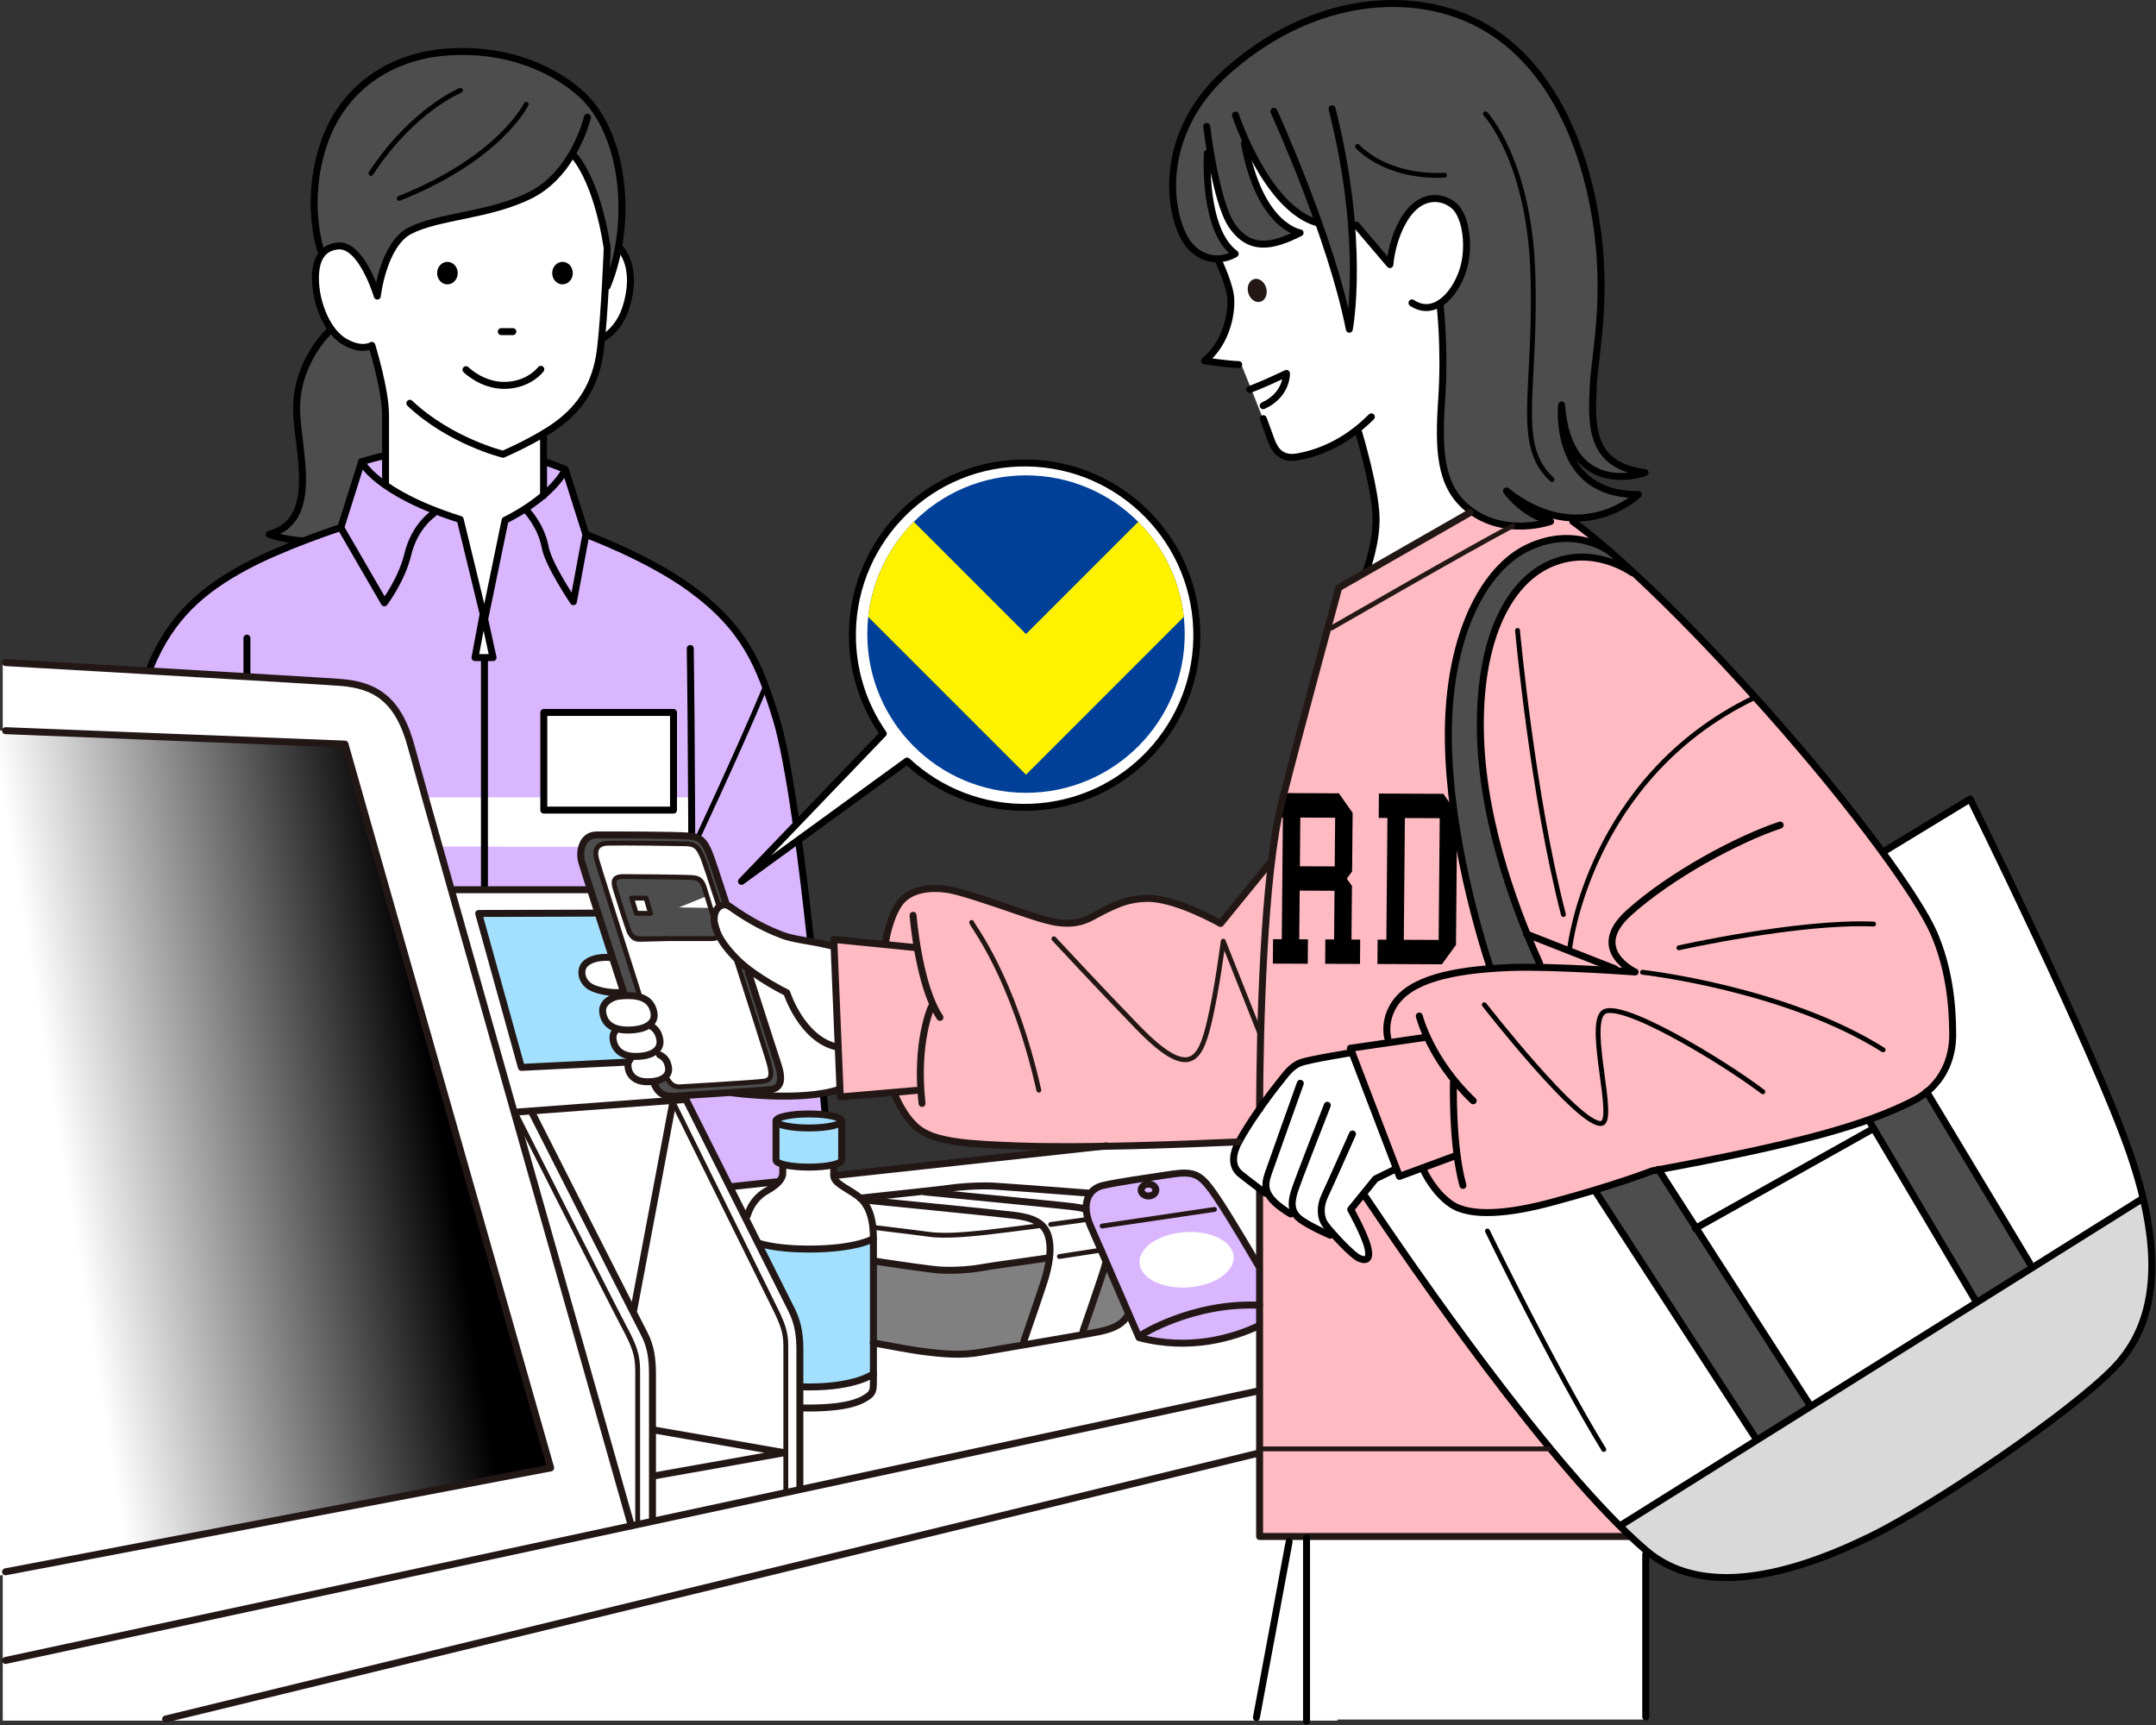 <svg width="440" height="352" viewBox="0 0 440 352" fill="none" xmlns="http://www.w3.org/2000/svg">
<rect x="0" y="0" width="440" height="352" fill="#333333" stroke="none"/>
<g clip-path="url(#clip0_28415_29)">
<path d="M78.47 100.39V85.53C78.47 81.33 77.5 76.38 75.89 71C75.89 71 71.58 71.75 68.57 68.31C65.56 64.87 62.43 55.5 65.88 51.62C69.33 47.74 74.71 51.94 76.86 60.45C76.86 60.45 78.47 50.87 81.81 48.18C85.15 45.49 93.54 44.09 99.57 42.8C105.6 41.51 114.1 38.28 116.69 31.5C116.69 31.5 125.09 39.79 123.36 58.52C123.36 58.52 124.74 56.58 126.57 50.72C126.57 50.72 129.23 52.69 128.48 59.15C127.73 65.61 125.41 67.66 122.61 69.17C122.61 69.17 123.66 81.26 110.88 88.65V102.75C110.88 102.75 106.36 106.63 103.45 107.59L99.25 127.29L94.3 107.59C94.3 107.59 83.32 103.5 78.48 100.38L78.47 100.39Z" fill="white"/>
<path d="M75.89 71C75.89 71 77.94 78.21 78.47 80.47C79 82.73 78.69 94.89 78.69 94.89L74.17 95.86L69.76 109.42C69.76 109.42 61.58 112.33 55.34 108.99C55.34 108.99 59.65 107.91 60.94 103.39C62.23 98.87 60.72 90.58 60.4 85.09C60.08 79.6 62.55 71.85 67.61 67.33C67.61 67.33 71.05 72.5 75.9 70.99L75.89 71Z" fill="#4D4D4D"/>
<path d="M76.859 60.45C76.859 60.45 73.519 46.13 65.879 51.62C65.879 51.62 61.039 37.09 67.279 26.11C73.519 15.13 85.689 8.35 101.399 11.04C117.109 13.73 123.959 24.08 125.899 32.8C127.839 41.52 127.449 51.52 123.459 59.38L123.889 50.98C123.889 50.98 123.029 38.82 116.679 31.5C116.679 31.5 113.989 37.1 107.529 40.22C101.069 43.34 91.589 43.91 87.619 45.49C83.649 47.07 78.899 48.29 76.859 60.45Z" fill="#4D4D4D"/>
<path d="M78.371 93.28L73.851 94.25L69.441 107.81C69.441 107.81 51.771 114.16 46.441 117.92C41.111 121.68 33.801 127.23 30.641 136.96C30.641 136.96 66.181 138.73 71.041 139.51C75.901 140.29 80.131 141.39 83.741 151.58C87.351 161.77 92.051 181.52 92.051 181.52H123.871C127.011 181.52 128.571 183.09 129.041 185.13C129.511 187.17 140.331 224.79 140.331 224.79L149.111 242.35L168.861 240.16C168.861 240.16 166.041 192.35 163.691 174C161.341 155.66 158.201 140.92 149.891 129.01C141.581 117.1 119.791 108.94 119.791 108.94L115.401 96.24L110.701 93.89L110.561 101.14C110.561 101.14 106.071 104.75 103.131 105.98L98.931 125.68L93.981 105.98C93.981 105.98 83.871 103.33 78.161 98.77L78.381 93.28H78.371Z" fill="#DAB6FF"/>
<path d="M98.931 125.69L96.881 134.41H100.761L98.931 125.69Z" fill="white"/>
<path d="M86.76 162.72H110.45V145.39H137.36V162.72H140.91L141.12 172.85L89.58 172.74L86.76 162.72Z" fill="white"/>
<path d="M119.881 23.92C119.881 23.92 117.241 35.29 108.321 39.79C99.931 44.02 89.511 44.06 83.651 47.08C78.181 49.9 77.001 60.42 77.001 60.42C77.001 60.42 73.831 49.75 68.981 50.19C65.081 50.54 64.171 53.99 64.411 57.86C64.691 62.27 66.831 67.73 70.381 69.76C73.931 71.79 75.881 70.47 75.881 70.47C75.881 70.47 78.681 79.46 78.681 84.75V98.45" stroke="black" stroke-width="1.42" stroke-linecap="round" stroke-linejoin="round"/>
<path d="M110.93 88.57V101.14" stroke="black" stroke-width="1.42" stroke-linecap="round" stroke-linejoin="round"/>
<path d="M65.45 51.07C65.45 51.07 62.08 41.4 66.01 29.56C69.92 17.75 79.8 11.67 90.43 10.69C103.85 9.46 113.57 14.61 118.58 19.15C127.53 27.26 129.27 45.55 123.89 58.46" stroke="black" stroke-width="1.42" stroke-linecap="round" stroke-linejoin="round"/>
<path d="M116.901 31.5C116.901 31.5 121.671 35.96 123.921 50.6C123.921 50.6 123.411 63.97 122.551 71.19C121.691 78.41 118.511 83.14 113.661 86.69C109.401 89.81 102.661 92.69 102.661 92.69C102.661 92.69 91.851 90.04 83.641 82.29" stroke="black" stroke-width="1.42" stroke-linecap="round" stroke-linejoin="round"/>
<path d="M126.579 50.72C126.579 50.72 130.449 54.49 127.659 62.99C126.169 67.5 122.939 69.06 122.939 69.06" stroke="black" stroke-width="1.42" stroke-linecap="round" stroke-linejoin="round"/>
<path d="M165.4 191.75C163.91 177.84 161.18 155.53 158.34 146.44C154.98 135.68 152 128.1 140.82 119.99C132.06 113.64 119.57 109.06 119.57 109.06L115.38 95.83C112.18 101.88 103.08 106.15 103.08 106.15L98.89 126.46L93.92 106C76.77 100.59 73.79 94.24 73.79 94.24L69.56 107.64C69.56 107.64 57.69 111.49 49.86 115.76C41.5 120.31 34.89 125.71 30.57 136.38" stroke="black" stroke-width="1.42" stroke-linecap="round" stroke-linejoin="round"/>
<path d="M168.441 227.41C168.441 227.41 168.281 226.36 168.061 223.51" stroke="black" stroke-width="1.42" stroke-linecap="round" stroke-linejoin="round"/>
<path d="M140.869 132.33C140.869 132.33 141.209 153.95 141.199 188.98" stroke="black" stroke-width="1.42" stroke-linecap="round" stroke-linejoin="round"/>
<path d="M50.391 130.22V137.96" stroke="black" stroke-width="1.42" stroke-linecap="round" stroke-linejoin="round"/>
<path d="M67.12 67.65C67.12 67.65 60.41 73.88 60.529 83.64C60.63 91.75 65.499 106.21 54.94 109.03C54.94 109.03 57.789 110.12 61.8 110.37" stroke="black" stroke-width="1.42" stroke-linecap="round" stroke-linejoin="round"/>
<path d="M91.311 58.03C92.471 58.03 93.411 57 93.411 55.73C93.411 54.46 92.471 53.43 91.311 53.43C90.151 53.43 89.211 54.46 89.211 55.73C89.211 57 90.151 58.03 91.311 58.03Z" fill="black"/>
<path d="M114.799 58.03C115.959 58.03 116.899 57 116.899 55.73C116.899 54.46 115.959 53.43 114.799 53.43C113.639 53.43 112.699 54.46 112.699 55.73C112.699 57 113.639 58.03 114.799 58.03Z" fill="black"/>
<path d="M95.1 75.44C95.1 75.44 98.31 78.64 102.88 78.64C107.94 78.64 110.37 75.36 110.37 75.36" stroke="black" stroke-width="1.42" stroke-linecap="round" stroke-linejoin="round"/>
<path d="M102.301 67.67H104.661" stroke="black" stroke-width="1.42" stroke-linecap="round" stroke-linejoin="round"/>
<path d="M88.429 104.83C88.429 104.83 84.619 107.3 83.209 113.18C81.969 118.35 78.439 123.01 78.439 123.01L69.539 107.66" stroke="black" stroke-width="1.42" stroke-linecap="round" stroke-linejoin="round"/>
<path d="M107.32 104C107.32 104 110.43 107.12 111.27 111.7C111.92 115.24 117.02 122.78 117.02 122.78L119.57 109.06" stroke="black" stroke-width="1.42" stroke-linecap="round" stroke-linejoin="round"/>
<path d="M98.869 134.41V181.39" stroke="black" stroke-width="1.42" stroke-linecap="round" stroke-linejoin="round"/>
<path d="M141.289 173.32C141.289 173.32 150.549 153.68 156.089 140.38" stroke="black" stroke-width="0.99" stroke-linecap="round" stroke-linejoin="round"/>
<path d="M137.45 145.38H110.98V165.31H137.45V145.38Z" stroke="black" stroke-width="1.42" stroke-linecap="round" stroke-linejoin="round"/>
<path d="M111.09 94.2C113.84 95.08 115.36 95.83 115.36 95.83" stroke="black" stroke-width="1.42" stroke-linecap="round" stroke-linejoin="round"/>
<path d="M73.76 94.25C73.76 94.25 75.47 93.67 78.24 93.02" stroke="black" stroke-width="1.42" stroke-linecap="round" stroke-linejoin="round"/>
<path d="M107.39 21.27C107.39 21.27 102.17 32.2 81.481 40.49" stroke="black" stroke-width="0.99" stroke-linecap="round" stroke-linejoin="round"/>
<path d="M93.969 18.45C93.969 18.45 84.279 22.33 75.699 35.38" stroke="black" stroke-width="0.99" stroke-linecap="round" stroke-linejoin="round"/>
<path d="M98.639 125.12L96.939 134.19H100.619L98.639 125.12Z" stroke="black" stroke-width="1.42" stroke-linecap="round" stroke-linejoin="round"/>
<path d="M122.909 170.47C125.989 170.41 139.119 170.47 141.029 170.72C142.939 170.97 144.109 171.88 144.939 174.46C145.769 177.04 153.419 200.98 154.999 205.47C156.579 209.96 158.159 216.11 158.739 217.86C159.319 219.61 158.819 222.02 156.409 222.35C153.999 222.68 138.619 223.51 137.119 223.85C135.619 224.19 134.129 222.94 133.209 220.86C132.289 218.78 119.579 177.96 118.659 175.55C117.739 173.14 118.739 170.56 122.899 170.48L122.909 170.47Z" fill="#4D4D4D"/>
<path d="M124.911 172.13H140.291C141.871 172.13 143.371 173.79 143.951 175.87C144.531 177.95 156.751 216.02 157.171 217.27C157.591 218.52 157.591 220.51 154.931 220.84C152.271 221.17 140.711 221.59 139.381 221.75C138.051 221.91 136.891 221.83 136.051 219.84C135.211 217.85 122.171 176.78 121.671 175.2C121.171 173.62 122.091 172.12 124.911 172.12V172.13Z" fill="white"/>
<path d="M244.49 128.26C245.18 147.78 229.91 164.16 210.39 164.84C200.74 165.18 191.85 161.62 185.25 155.57L155.08 176.57L180.06 149.63C176.33 144.25 174.05 137.77 173.8 130.75C173.11 111.23 188.38 94.85 207.9 94.17C227.42 93.49 243.8 108.75 244.48 128.27L244.49 128.26Z" fill="white"/>
<path d="M0.561 135.16V351.11H272.951L269.181 229.51L148.671 241.9L140.041 224.72L137.321 224.83C134.381 223.51 133.301 221.52 132.551 219.27C131.581 216.36 119.911 181.55 119.911 181.55H92.35C92.35 181.55 84.921 156.04 83.63 151.3C82.341 146.56 79.971 139.67 69.21 138.92C58.45 138.17 0.561 135.16 0.561 135.16Z" fill="white"/>
<path d="M300.55 104.59L273.21 120.04C273.21 120.04 265.78 147.49 264.49 152.98C263.2 158.47 259.48 168.48 259.32 176.23L249.15 188.5C249.15 188.5 240.11 183.01 234.78 182.85C229.45 182.69 227.19 185.11 223.8 187.05C220.41 188.99 216.05 188.5 210.88 187.05C205.71 185.6 197.14 182.47 193.28 181.72C185.9 180.28 182.91 183.17 180.53 192.59L170.17 191.7L171.56 224.18L182.48 222.96C182.48 222.96 182.96 232.64 199.27 233.77C215.58 234.9 248.84 233.07 256.91 233.07V313.32H332.8C332.8 313.32 303.41 284.42 278.55 244.21L280.65 240.66L284.53 238.88L285.34 240.17L290.35 238.39C290.35 238.39 293.58 246.79 302.14 247.43C310.7 248.08 321.35 244.85 338.15 238.55C338.15 238.55 360.27 235 373.35 231.12C386.43 227.24 392.08 224.66 394.66 221.59C397.24 218.52 399.34 213.36 398.37 205.44C397.4 197.52 396.39 192.8 390.62 183.16C384.85 173.52 337.33 115.99 320.86 106.14L313.49 104.47L315.86 106.19C315.86 106.19 308.7 110.12 300.57 104.58L300.55 104.59Z" fill="#FFBAC2"/>
<path d="M259.77 196.62L259.81 191.65H261.59L261.81 166.81H260.38L261.67 161.83L273.24 161.89L276.05 165.88L275.94 177.81L274.86 179.3L275.91 180.79L275.81 191.72H277.59L277.55 196.7L270.44 196.67L270.48 191.7H272.26L272.35 181.77L265.24 181.74L265.15 191.68H266.93L266.89 196.66L259.78 196.63L259.77 196.62ZM265.28 176.77L272.39 176.8L272.48 166.86L265.37 166.83L265.28 176.77Z" fill="black"/>
<path d="M281.11 196.72L281.15 191.75H282.93L283.15 166.91H281.37L281.41 161.93L294.57 161.99L297.38 165.98L297.14 192.81L294.26 196.77L281.1 196.71L281.11 196.72ZM286.49 191.77L293.6 191.8L293.82 166.96L286.71 166.93L286.49 191.77Z" fill="black"/>
<path d="M196.549 151.02V111.61H209.319C214.159 111.61 217.309 111.81 218.779 112.2C221.039 112.79 222.929 114.08 224.449 116.06C225.969 118.04 226.739 120.6 226.739 123.74C226.739 126.16 226.299 128.19 225.419 129.84C224.539 131.49 223.429 132.78 222.069 133.72C220.719 134.66 219.339 135.28 217.939 135.59C216.039 135.97 213.289 136.15 209.689 136.15H204.499V151.02H196.539H196.549ZM204.499 118.28V129.46H208.849C211.989 129.46 214.079 129.25 215.139 128.84C216.199 128.43 217.029 127.78 217.629 126.9C218.229 126.02 218.529 125 218.529 123.84C218.529 122.41 218.109 121.22 217.269 120.29C216.429 119.36 215.359 118.78 214.069 118.54C213.119 118.36 211.209 118.27 208.339 118.27H204.499V118.28Z" fill="black"/>
<path d="M248.449 53.03C248.449 53.03 251.359 59.38 251.249 62.18C251.139 64.98 249.739 70.79 246.299 73.48L253.399 74.56C253.399 74.56 257.919 85.65 258.999 88.77C260.079 91.89 261.579 93.94 264.809 93.29C268.039 92.64 274.079 90.53 276.969 87.8C276.969 87.8 283.969 106.96 278.479 116.86L300.549 104.59V57.12C300.549 40.97 292.909 24.72 277.189 19.66C261.469 14.6 248.559 21.06 244.029 29.03C239.509 37 248.439 53.04 248.439 53.04L248.449 53.03Z" fill="white"/>
<path d="M254.15 28.48C254.15 28.48 255.55 45.38 265.24 47.32C265.24 47.32 261.8 49.8 258.35 49.9C254.9 50 249.74 49.58 246.83 31.17C246.83 31.17 244.89 45.59 252 51.84C252 51.84 248.56 53.89 244.79 51.95C241.02 50.01 237.58 41.94 239.19 33C240.8 24.07 252.43 6.52 272.45 2.32C292.47 -1.88 308.3 4.69 316.37 18.68C324.44 32.67 327.46 49.47 326.27 66.04C325.09 82.62 322.39 94.24 335.31 96.4C335.31 96.4 322.72 102.32 318.41 84.24C318.41 84.24 317.98 101.03 334.13 100.93C334.13 100.93 327.24 109.11 313.46 104.48L315.83 106.2C315.83 106.2 309.69 108.68 303.67 106.2C297.65 103.72 293.23 97.48 293.98 87.25C294.73 77.02 293.98 66.37 293.87 62.06C293.87 62.06 299.14 58.72 299.47 50.97C299.79 43.22 295.16 38.38 289.89 41.17C284.62 43.96 283.65 53.87 283.65 53.87L275.9 45.37C275.9 45.37 276.98 59.36 275.47 66.79C275.47 66.79 271.7 53.44 269.12 45.48C269.12 45.48 258.36 41.17 254.16 28.47L254.15 28.48Z" fill="#4D4D4D"/>
<path d="M327.95 111.8C327.95 111.8 319.55 106.96 310.51 112.28C301.47 117.6 296.23 131.66 295.42 148.13C294.61 164.6 300.82 189.62 304.05 197.7H314.38C314.38 197.7 304.69 174.45 302.59 157.82C300.49 141.19 303.95 126.63 310.82 119.2C317.69 111.77 327.62 112.6 334.4 117.61L327.94 111.8H327.95Z" fill="#4D4D4D"/>
<path d="M278.539 244.21L280.639 240.66L284.519 238.88L285.329 240.17L290.339 238.39C290.339 238.39 294.049 247.92 302.129 247.43C310.199 246.95 326.029 242.75 338.139 238.55C338.139 238.55 362.199 234.51 374.469 230.96C386.739 227.41 392.389 224.18 395.299 220.63C398.209 217.08 399.339 213.36 398.369 204.48C397.399 195.6 393.689 186.56 384.479 173.64L402.239 162.98C402.239 162.98 429.849 219.98 437.279 244.36L330.549 311.37C330.549 311.37 296.479 274.39 278.559 244.2L278.539 244.21Z" fill="white"/>
<path d="M256.311 350.88H335.861V316.54L332.791 313.32H263.201L256.311 350.88Z" fill="white"/>
<path d="M330.529 311.38L437.259 244.37C437.259 244.37 440.899 257.13 438.239 266.69C435.569 276.25 430.239 281.74 414.879 292.87C399.519 304 379.919 315.13 368.949 318.74C357.979 322.35 340.869 325.97 330.529 311.38Z" fill="#D9D9D9"/>
<path d="M325.52 243.02L338.12 238.55L369.42 286.76L358.44 293.66L325.52 243.02Z" fill="#4D4D4D"/>
<path d="M381.33 228.6C381.33 228.6 390.11 225.15 393.09 222.64L414.57 258.54L403.44 265.91L381.34 228.6H381.33Z" fill="#4D4D4D"/>
<path d="M275.789 214.82L284.509 238.88L280.629 240.66L275.679 246.8C275.679 246.8 278.689 252.72 279.229 254.77C279.769 256.82 278.799 257.89 277.079 256.6C275.359 255.31 271.909 252.08 271.909 252.08C271.909 252.08 265.769 250.57 264.049 247.67C264.049 247.67 259.959 246.59 258.559 243.26C258.559 243.26 254.679 241.21 253.179 239.82C251.679 238.43 250.919 236.7 252.099 234.44C253.279 232.18 260.599 221.09 262.329 219.26C264.059 217.43 264.699 216.89 266.959 216.35C269.219 215.81 275.789 214.84 275.789 214.84V214.82Z" fill="white"/>
<path d="M143.32 180.11C143.68 181.2 146.01 188.6 146.19 189.67C146.37 190.74 146.82 191.5 145.16 191.63C143.5 191.76 131.87 192.17 130.61 192.21C129.35 192.25 128.42 191.67 128.06 190.15C127.7 188.63 125.42 181.38 125.28 180.26C125.14 179.14 125.92 178.95 127.4 178.9C128.88 178.85 140.26 179.03 141.16 178.98C142.06 178.93 143.05 179.3 143.32 180.1V180.11Z" fill="#4D4D4D"/>
<path d="M128.939 183.36L131.829 183.4L132.569 186.24L129.889 186.41L128.939 183.36Z" fill="white"/>
<path d="M144.45 182.77L138.58 185.16L145.23 185.27L144.45 182.77Z" fill="white"/>
<path d="M121.83 186.4H97.769L106.41 217.72L131.73 216.51L130.81 213.37L121.83 186.4Z" fill="#A3E0FF"/>
<path d="M0 149.05V321.5L112.6 299.75L70.19 152.28L0 149.05Z" fill="url(#paint0_linear_28415_29)"/>
<path d="M178.16 257.23V274.13C178.16 274.13 189.14 275.96 192.37 276.28C195.6 276.6 198.4 276.28 201.2 275.85C204 275.42 208.74 274.56 208.74 274.56L214.23 256.69C214.23 256.69 200.13 258.84 197.11 259.27C194.09 259.7 178.16 257.22 178.16 257.22V257.23Z" fill="#808080"/>
<path d="M225.63 257.23L220.68 272.41C220.68 272.41 228 272.41 230.26 268.1L225.63 257.23Z" fill="#808080"/>
<path d="M159.689 237.75C159.689 237.75 164.779 238.96 169.939 237.75V239.93C169.939 241.3 171.639 241.87 173.089 242.59C174.539 243.31 178.109 246.15 178.179 249.45L178.239 252.75C178.239 252.75 166.229 256.95 154.929 253.64L152.189 248.63C152.189 248.63 153.239 244.75 155.899 243.38C158.559 242.01 159.779 240.64 159.689 237.73V237.75Z" fill="white"/>
<path d="M163.25 282.96C163.25 282.96 172.13 283.77 178.27 280.13V282.96C178.27 284.41 177.14 285.46 174.8 286.19C172.46 286.92 167.78 287.64 163.5 287.4L163.26 282.96H163.25Z" fill="white"/>
<path d="M158.46 236.89C158.46 236.89 161.04 238.18 164.65 238.18C168.26 238.18 171.11 237.48 171.86 237V228.71C171.86 228.71 170.03 227.2 164.86 227.2C159.69 227.2 158.35 228.65 158.35 228.65L158.46 236.88V236.89Z" fill="#A3E0FF"/>
<path d="M154.93 253.65C154.93 253.65 167.67 256.57 178.24 252.76V280.14C178.24 280.14 171.59 284.47 163.24 282.97V274.79C163.24 271.24 163.08 269.62 161.14 266.61C159.2 263.6 154.92 253.67 154.92 253.67L154.93 253.65Z" fill="#A3E0FF"/>
<path d="M232.41 272.95C232.41 272.95 238.22 274.56 244.47 274.13C250.71 273.7 257.06 270.36 257.06 270.36V258.52C257.06 258.52 248.13 244.2 246.3 241.62C244.47 239.04 243.29 239.36 239.84 239.47C236.39 239.58 226.92 241.41 225.2 241.95C223.48 242.49 220.68 244.21 222.4 249.59C224.12 254.97 232.41 272.95 232.41 272.95Z" fill="#DAB6FF"/>
<path d="M242.562 262.7C247.867 262.321 251.987 259.49 251.764 256.378C251.542 253.265 247.061 251.049 241.756 251.429C236.451 251.808 232.331 254.639 232.553 257.751C232.776 260.864 237.257 263.079 242.562 262.7Z" fill="white"/>
<path d="M124.829 195.33L127.409 202.94C127.409 202.94 132.439 203.44 133.229 205.27C134.019 207.1 132.809 208.84 132.809 208.84C132.809 208.84 134.429 210.17 134.719 211.58C135.009 212.99 133.849 214.66 133.849 214.66C133.849 214.66 136.179 215.82 136.469 217.4C136.759 218.98 134.599 220.85 133.229 220.85C131.859 220.85 125.959 220.18 128.869 215.78C128.869 215.78 123.179 214.41 125.669 210.04C125.669 210.04 122.969 209.04 122.929 206.63C122.889 204.22 125.799 203.01 125.799 203.01C125.799 203.01 120.689 202.55 119.439 200.52C118.189 198.49 118.279 195.12 124.839 195.32L124.829 195.33Z" fill="white"/>
<path d="M169.88 193.03C169.88 193.03 161.46 191.81 159.52 190.87C157.58 189.93 150.42 186.35 149.27 185.27C148.12 184.19 146.06 185.1 145.94 187.38C145.82 189.66 148.1 194.59 152.65 197.86C152.65 197.86 157.75 215.21 158.75 217.87C159.75 220.53 160.47 222.53 153.98 222.8C153.98 222.8 162.9 225.57 171.38 222.08L169.88 193.04V193.03Z" fill="white"/>
<path d="M257.218 61.575C258.23 61.295 258.762 60.033 258.408 58.755C258.054 57.478 256.948 56.67 255.936 56.95C254.925 57.23 254.392 58.493 254.746 59.77C255.1 61.047 256.207 61.856 257.218 61.575Z" fill="#231815"/>
<path d="M259.971 22.72C259.971 22.72 271.711 48.4 275.371 67.18C275.371 67.18 278.761 49.55 271.851 22.21" stroke="black" stroke-width="1.42" stroke-linecap="round" stroke-linejoin="round"/>
<path d="M252.141 23.49C252.141 23.49 258.401 42.53 268.841 45.46" stroke="black" stroke-width="1.42" stroke-linecap="round" stroke-linejoin="round"/>
<path d="M246.27 25.79C246.27 25.79 248.05 41.17 251.42 46.04C255.01 51.21 259.51 50.45 265.32 47.51C265.32 47.51 257.1 46.36 253.97 29.24" stroke="black" stroke-width="1.42" stroke-linecap="round" stroke-linejoin="round"/>
<path d="M246.4 31.28C246.4 31.28 245.42 46.93 252.08 51.79C252.08 51.79 247.46 54.8 243.14 50.51C238.82 46.22 234.92 28.22 250.58 14.42C264.79 1.9 280.96 -1.37 294.03 1.9C310.86 6.12 320.71 21.38 324.76 39.91C328.8 58.44 325.5 71.64 325.15 78.81C324.76 86.86 324.5 95.04 335.72 96.44C335.72 96.44 320.13 102.19 318.69 82.64C318.69 82.64 316.73 101.04 334.35 100.91C334.35 100.91 322.57 112.18 307.44 100.18C307.44 100.18 310.57 104.78 316.44 106.41C316.44 106.41 306.99 109.81 299.51 103.73C293.74 99.03 293.54 91.56 294.23 81.31C294.92 71.06 293.9 62.34 293.9 62.34" stroke="black" stroke-width="1.42" stroke-linecap="round" stroke-linejoin="round"/>
<path d="M276.801 45.94L283.651 53.99C283.651 53.99 283.981 48.59 286.981 44.12C289.981 39.65 294.221 39.81 296.771 42.01C299.211 44.13 300.131 50.67 298.431 55.52C296.731 60.37 292.591 64.75 288.161 61.81" stroke="black" stroke-width="1.42" stroke-linecap="round" stroke-linejoin="round"/>
<path d="M248.62 53.06C248.62 53.06 250.64 57.4 251.07 60.02C251.61 63.38 250.45 69.92 245.82 73.63C245.82 73.63 250.16 74.3 252.8 74.4" stroke="black" stroke-width="1.42" stroke-linecap="round" stroke-linejoin="round"/>
<path d="M255.039 79.48C255.039 79.48 256.859 78.78 258.859 77.89C261.039 76.92 262.539 76.2 262.539 76.2C262.539 76.2 262.739 80.53 257.789 82.79" stroke="black" stroke-width="1.42" stroke-linecap="round" stroke-linejoin="round"/>
<path d="M257.811 85.43C257.811 85.43 258.921 88.46 259.511 90.05C260.101 91.64 261.391 93.83 264.731 93.24C268.381 92.6 274.121 90.81 279.871 85.06" stroke="black" stroke-width="1.42" stroke-linecap="round" stroke-linejoin="round"/>
<path d="M277.311 88.33C277.311 88.33 280.731 99.69 280.831 105.67C280.921 110.96 278.851 116.37 278.851 116.37" stroke="black" stroke-width="1.42" stroke-linecap="round" stroke-linejoin="round"/>
<path d="M277.061 29.88C277.061 29.88 282.541 36.27 294.801 35.76" stroke="black" stroke-width="0.99" stroke-linecap="round" stroke-linejoin="round"/>
<path d="M303.16 23.23C303.16 23.23 312.03 32.68 312.82 55.43C313.65 79.49 308.91 90.69 316.73 97.85" stroke="black" stroke-width="0.99" stroke-linecap="round" stroke-linejoin="round"/>
<path d="M257.061 243.02V313.53H332.631" stroke="#221714" stroke-width="1.42" stroke-linecap="round" stroke-linejoin="round"/>
<path d="M300.011 104.59L273.211 119.93C273.211 119.93 265.461 148.4 261.581 163.69C257.841 178.43 257.111 210.37 257.061 226.34" stroke="#221714" stroke-width="1.42" stroke-linecap="round" stroke-linejoin="round"/>
<path d="M290.65 211.72L275.59 213.9L285.6 240.05L297.19 235.78" stroke="black" stroke-width="1.42" stroke-linecap="round" stroke-linejoin="round"/>
<path d="M275.91 214.79C275.91 214.79 267.39 216.14 265.44 216.85C263.49 217.55 262.35 219.3 260.84 221.19C258.41 224.24 254.78 229.32 252.81 233C251.75 234.98 250.95 237.79 253.15 239.58C254.71 240.85 258.26 243.48 258.26 243.48" stroke="black" stroke-width="1.42" stroke-linecap="round" stroke-linejoin="round"/>
<path d="M265.369 221.06C265.369 221.06 259.759 236.77 258.849 239.39C257.939 242.01 257.669 244.28 263.409 247.72" stroke="black" stroke-width="1.42" stroke-linecap="round" stroke-linejoin="round"/>
<path d="M270.881 225.54C270.881 225.54 264.751 241.14 264.131 243.22C263.511 245.3 263.361 247.17 265.191 248.66C267.021 250.15 271.481 252.05 271.481 252.05" stroke="black" stroke-width="1.42" stroke-linecap="round" stroke-linejoin="round"/>
<path d="M276.021 231.4C276.021 231.4 271.701 241.15 270.321 244.09C269.401 246.07 269.361 248.39 270.531 249.95C271.701 251.51 275.871 256.13 277.461 256.8C279.051 257.47 279.681 256.71 279.131 254.5C278.461 251.82 275.651 246.79 275.651 246.79L280.721 240.55L284.781 238.56" stroke="black" stroke-width="1.42" stroke-linecap="round" stroke-linejoin="round"/>
<path d="M289.65 207.33C289.65 207.33 291.83 216.22 300.65 224.62" stroke="black" stroke-width="1.42" stroke-linecap="round" stroke-linejoin="round"/>
<path d="M296.619 220.9C296.619 220.9 296.299 233.82 298.559 241.89" stroke="black" stroke-width="1.42" stroke-linecap="round" stroke-linejoin="round"/>
<path d="M283.22 211.8C283.22 211.8 282.28 208.54 284.51 205.02C287.74 199.93 296.14 197.92 308.08 197.43C316.48 197.09 333.7 198.34 333.7 198.34C333.7 198.34 324.01 193.87 332.41 186.28C340.88 178.62 354.59 171.26 363.3 168.36" stroke="black" stroke-width="1.42" stroke-linecap="round" stroke-linejoin="round"/>
<path d="M321 106.42C321 106.42 334.4 115.57 360.4 144.74C379.14 165.77 391.62 183.44 394.63 190.33C397.64 197.22 398.51 204.54 398.51 211.16C398.51 216.11 396.41 221.66 390.28 224.72C380.66 229.53 367.84 233.28 337.16 238.93C337.16 238.93 329.62 241.89 316.49 245.39C308.13 247.62 300.18 248.46 296.14 245.71C292.63 243.32 290.65 239.04 290.65 239.04" stroke="black" stroke-width="1.42" stroke-linecap="round" stroke-linejoin="round"/>
<path d="M311.529 190.6L329.609 197.7" stroke="black" stroke-width="1.42" stroke-linecap="round" stroke-linejoin="round"/>
<path d="M335.211 198.4C335.211 198.4 364.271 201.63 384.301 214.22" stroke="black" stroke-width="0.99" stroke-linecap="round" stroke-linejoin="round"/>
<path d="M302.92 205.02C302.92 205.02 322.3 229.89 326.82 229.24C329.85 228.81 323.91 209.54 327.14 206.63C330.37 203.72 351.68 216.64 359.76 222.78" stroke="black" stroke-width="0.99" stroke-linecap="round" stroke-linejoin="round"/>
<path d="M342.641 193.4C342.641 193.4 367.181 187.91 382.361 188.56" stroke="black" stroke-width="0.99" stroke-linecap="round" stroke-linejoin="round"/>
<path d="M320.359 193.4C320.359 193.4 324.239 158.85 357.659 142.54" stroke="black" stroke-width="0.99" stroke-linecap="round" stroke-linejoin="round"/>
<path d="M309.699 128.65C309.699 128.65 312.769 162.4 319.069 186.62" stroke="black" stroke-width="0.99" stroke-linecap="round" stroke-linejoin="round"/>
<path d="M333.06 116.83C333.06 116.83 324.9 110.89 315.81 115.32C307.85 119.2 302.29 130.06 302.11 147.05C301.91 165.46 308.58 184.08 314.22 196.62" stroke="black" stroke-width="1.42" stroke-linecap="round" stroke-linejoin="round"/>
<path d="M329.01 112.89C329.01 112.89 321.98 107.01 311.93 111.69C303.9 115.42 296.98 126.84 295.76 144.48C294.54 162.12 299.64 183.72 304.06 197.27" stroke="black" stroke-width="1.42" stroke-linecap="round" stroke-linejoin="round"/>
<path d="M384.83 173.53L402.07 163.04C402.07 163.04 427.58 214.71 434.69 235.38C441.79 256.05 440.18 270.04 431.46 279.08C422.74 288.12 394.84 307.14 381.73 313.53C364.94 321.71 347.2 326.08 335.87 316.33C316.52 299.67 287.78 257.81 278.68 244.23" stroke="black" stroke-width="1.42" stroke-linecap="round" stroke-linejoin="round"/>
<path d="M330.91 311.16L436.83 244.85" stroke="black" stroke-width="1.42" stroke-linecap="round" stroke-linejoin="round"/>
<path d="M325.74 243.34L358.46 293.72" stroke="black" stroke-width="1.42" stroke-linecap="round" stroke-linejoin="round"/>
<path d="M338.439 238.61L369.439 286.83" stroke="black" stroke-width="1.42" stroke-linecap="round" stroke-linejoin="round"/>
<path d="M381.391 228.6L403.251 265.52" stroke="black" stroke-width="1.42" stroke-linecap="round" stroke-linejoin="round"/>
<path d="M393.18 222.78L414.23 257.77" stroke="black" stroke-width="1.42" stroke-linecap="round" stroke-linejoin="round"/>
<path d="M345.98 250.66L382.2 230.37" stroke="black" stroke-width="1.42" stroke-linecap="round" stroke-linejoin="round"/>
<path d="M303.561 251.2C303.561 251.2 317.281 279.46 327.301 295.77" stroke="black" stroke-width="0.99" stroke-linecap="round" stroke-linejoin="round"/>
<path d="M266.641 313.85V351.21" stroke="black" stroke-width="1.42" stroke-linecap="round" stroke-linejoin="round"/>
<path d="M335.859 317.18V350.34" stroke="black" stroke-width="1.42" stroke-linecap="round" stroke-linejoin="round"/>
<path d="M263.09 314.58L256.41 350.48" stroke="black" stroke-width="1.42" stroke-linecap="round" stroke-linejoin="round"/>
<path d="M257.6 295.66H316.16" stroke="#221714" stroke-width="0.99" stroke-linecap="round" stroke-linejoin="round"/>
<path d="M271.699 128.16C271.699 128.16 300.119 111.8 308.729 107.28" stroke="#231815" stroke-width="0.99" stroke-linecap="round" stroke-linejoin="round"/>
<path d="M149.52 223.01C149.52 223.01 163.35 224.89 171.11 222.34" stroke="#221714" stroke-width="1.42" stroke-linecap="round" stroke-linejoin="round"/>
<path d="M186.98 222.51L171.49 223.84L170.16 191.7L186.82 193.36" stroke="#221714" stroke-width="1.42" stroke-linecap="round" stroke-linejoin="round"/>
<path d="M186.34 186.78C186.34 186.78 187.47 201.15 191.83 207.61" stroke="#221714" stroke-width="1.42" stroke-linecap="round" stroke-linejoin="round"/>
<path d="M190.05 205.51C190.05 205.51 186.77 212.67 188.17 225.16" stroke="#221714" stroke-width="1.42" stroke-linecap="round" stroke-linejoin="round"/>
<path d="M180.801 191.81C180.801 191.81 181.711 186.28 184.071 183.71C186.431 181.14 191.091 180.77 195.371 181.93C200.321 183.28 206.041 185.4 210.441 186.83C214.101 188.01 218.431 189.47 222.661 187.21C227.181 184.79 230.011 183.29 234.451 183.33C240.211 183.38 249.091 188.44 249.091 188.44L259.321 175.9" stroke="#221714" stroke-width="1.42" stroke-linecap="round" stroke-linejoin="round"/>
<path d="M182.471 222.96C182.471 222.96 184.071 227.53 187.241 230.17C190.741 233.08 197.841 233.47 207.641 233.83C221.241 234.32 240.121 233.56 252.831 233.01" stroke="#221714" stroke-width="1.42" stroke-linecap="round" stroke-linejoin="round"/>
<path d="M198.289 188.23C198.289 188.71 206.689 198.89 212.009 222.46" stroke="#221714" stroke-width="0.99" stroke-linecap="round" stroke-linejoin="round"/>
<path d="M215.08 191.57C215.08 191.57 224.45 201.67 232.2 209.65C242.7 220.47 244.9 216.37 246.73 208.84C248.34 202.22 249.64 192.05 249.64 192.05L257.23 211.16" stroke="#221714" stroke-width="0.99" stroke-linecap="round" stroke-linejoin="round"/>
<path d="M1.131 135.21C1.131 135.21 63.311 138.78 69.431 139.25C76.531 139.79 81.321 142.57 83.961 152.49C86.601 162.41 128.851 311.38 128.851 311.38" stroke="#221714" stroke-width="1.42" stroke-linecap="round" stroke-linejoin="round"/>
<path d="M1.131 149.1L70.401 151.84L112.381 299.54L1.131 320.74" stroke="#221714" stroke-width="1.42" stroke-linecap="round" stroke-linejoin="round"/>
<path d="M1.131 338.83L256.851 283.82" stroke="#221714" stroke-width="1.42" stroke-linecap="round" stroke-linejoin="round"/>
<path d="M33.801 350.78L256.851 296.52" stroke="#221714" stroke-width="1.42" stroke-linecap="round" stroke-linejoin="round"/>
<path d="M139.989 224.35L105.359 226.93" stroke="#221714" stroke-width="1.42" stroke-linecap="round" stroke-linejoin="round"/>
<path d="M92.85 181.56C92.85 181.56 110.62 181.56 119.92 181.56" stroke="#221714" stroke-width="1.42" stroke-linecap="round" stroke-linejoin="round"/>
<path d="M128.029 216.73L106.409 217.81L97.689 186.4L121.249 186.33" stroke="#221714" stroke-width="1.42" stroke-linecap="round" stroke-linejoin="round"/>
<path d="M105.359 227.41C105.359 227.41 125.359 267.02 127.449 270.9C129.539 274.78 130.139 276.66 130.139 279.73V310.73" stroke="#221714" stroke-width="0.99" stroke-linecap="round" stroke-linejoin="round"/>
<path d="M108.43 226.77C108.43 226.77 130.12 269.61 131.44 272.09C132.89 274.81 133.16 277.53 133.16 280.54V309.98" stroke="#221714" stroke-width="1.42" stroke-linecap="round" stroke-linejoin="round"/>
<path d="M137.33 224.83L129.34 267.3" stroke="#221714" stroke-width="1.42" stroke-linecap="round" stroke-linejoin="round"/>
<path d="M160.37 304.14V274.66C160.37 271.74 159.69 270.04 157.81 266.27C155.93 262.5 137.33 224.83 137.33 224.83" stroke="#221714" stroke-width="0.99" stroke-linecap="round" stroke-linejoin="round"/>
<path d="M139.99 224.35C139.99 224.35 160.42 265.01 161.6 267.4C162.92 270.1 163.24 272.57 163.24 275.44V303.44" stroke="#221714" stroke-width="1.42" stroke-linecap="round" stroke-linejoin="round"/>
<path d="M133.551 301.16L160.101 296.44L133.701 291.84" stroke="#221714" stroke-width="1.42" stroke-linecap="round" stroke-linejoin="round"/>
<path d="M170.16 239.9L225.81 233.82" stroke="#221714" stroke-width="1.42" stroke-linecap="round" stroke-linejoin="round"/>
<path d="M149.09 242.16L158.81 241.12" stroke="#221714" stroke-width="1.42" stroke-linecap="round" stroke-linejoin="round"/>
<path d="M222.519 243.49C214.539 242.86 204.679 242.15 203.109 242.05C200.599 241.89 196.719 242.05 193.429 242.52C191.829 242.75 182.659 243.72 175.529 244.49" stroke="#221714" stroke-width="1.42" stroke-linecap="round" stroke-linejoin="round"/>
<path d="M216.209 256.4C219.629 255.91 221.379 255.58 224.779 255.08" stroke="#221714" stroke-width="0.99" stroke-linecap="round" stroke-linejoin="round"/>
<path d="M178.33 257.32C184.56 258.26 190.47 259.1 192.01 259.17C195.46 259.33 198.61 259.01 201.12 258.54C202.12 258.35 207.49 257.62 214.03 256.68" stroke="#221714" stroke-width="1.42" stroke-linecap="round" stroke-linejoin="round"/>
<path d="M214.43 249.86C219.22 249.23 222.02 248.81 222.02 248.81" stroke="#221714" stroke-width="0.99" stroke-linecap="round" stroke-linejoin="round"/>
<path d="M178.17 250.45C183.13 251.05 187.93 251.63 189.5 251.86C193.16 252.38 198.22 251.78 201.36 251.47C202.93 251.31 208.06 250.65 212.82 250.03" stroke="#221714" stroke-width="0.99" stroke-linecap="round" stroke-linejoin="round"/>
<path d="M178.209 274.02C182.039 274.75 186.249 275.5 188.009 275.73C192.719 276.36 196.369 276.6 199.939 275.97C204.809 275.11 222.079 272.24 224.679 271.66C227.579 271.02 229.239 270.05 230.189 268.33" stroke="#221714" stroke-width="1.42" stroke-linecap="round" stroke-linejoin="round"/>
<path d="M176.08 244.85C176.08 244.85 204.25 247.63 207.04 248C210.7 248.48 213.21 249.42 214 252.44C214.51 254.39 214.39 256.88 213.41 260.43C212.88 262.33 208.97 273.6 208.97 273.6" stroke="#221714" stroke-width="1.42" stroke-linecap="round" stroke-linejoin="round"/>
<path d="M225.619 257.82C225.559 258.05 225.499 258.29 225.429 258.54C224.909 260.42 221.039 271.56 221.039 271.56" stroke="#221714" stroke-width="1.42" stroke-linecap="round" stroke-linejoin="round"/>
<path d="M188.709 243.23C188.709 243.23 216.379 245.89 219.139 246.26C220.029 246.38 220.849 246.52 221.589 246.72" stroke="#221714" stroke-width="1.42" stroke-linecap="round" stroke-linejoin="round"/>
<path d="M165.069 230.17C168.769 230.17 171.769 229.53 171.769 228.74C171.769 227.95 168.769 227.31 165.069 227.31C161.369 227.31 158.369 227.95 158.369 228.74C158.369 229.53 161.369 230.17 165.069 230.17Z" stroke="#221714" stroke-width="1.42" stroke-linecap="round" stroke-linejoin="round"/>
<path d="M171.769 228.74V236.73C171.769 237.52 168.769 238.16 165.069 238.16C161.369 238.16 158.369 237.52 158.369 236.73V228.74" stroke="#221714" stroke-width="1.42" stroke-linecap="round" stroke-linejoin="round"/>
<path d="M163.74 287.3C164.16 287.31 164.6 287.32 165.04 287.32C173.82 287.32 176.15 285.6 177.11 284.95C178.22 284.2 178.25 283.48 178.25 281.71V252.76C178.25 249.11 177.52 245.75 174.84 243.9C172.4 242.22 170.15 241.34 170.15 239.85V238.01" stroke="#221714" stroke-width="1.42" stroke-linecap="round" stroke-linejoin="round"/>
<path d="M159.75 237.91V239.38C159.75 240.47 158.84 241.66 156.51 242.97C154.71 243.98 153.24 245.64 152.5 248.08" stroke="#221714" stroke-width="1.42" stroke-linecap="round" stroke-linejoin="round"/>
<path d="M155.02 253.75C156.91 254.3 160.09 254.88 165.12 254.88C174.78 254.88 178.24 252.76 178.24 252.76" stroke="#221714" stroke-width="1.42" stroke-linecap="round" stroke-linejoin="round"/>
<path d="M163.52 282.99C164.03 283.01 164.57 283.02 165.12 283.02C174.78 283.02 178.24 280.34 178.24 280.34" stroke="#221714" stroke-width="1.42" stroke-linecap="round" stroke-linejoin="round"/>
<path d="M256.94 270.52C251.65 273 242.81 275.67 232.46 272.95C232.46 272.95 227.85 262.33 224.82 255.36" stroke="#221714" stroke-width="1.42" stroke-linecap="round" stroke-linejoin="round"/>
<path d="M224.819 255.36C223.849 253.13 223.039 251.28 222.589 250.26C220.659 245.89 221.879 242.62 225.149 241.89C228.419 241.16 233.919 240.38 237.849 239.79C242.209 239.13 244.029 238.96 246.299 241.62C248.339 244 252.409 250.77 256.899 258.4" stroke="#221714" stroke-width="1.42" stroke-linecap="round" stroke-linejoin="round"/>
<path d="M232.889 272.41C232.889 272.41 243.379 265.7 257.049 266.35" stroke="#221714" stroke-width="1.42" stroke-linecap="round" stroke-linejoin="round"/>
<path d="M224.93 250.18L247.86 246.79" stroke="#221714" stroke-width="0.99" stroke-linecap="round" stroke-linejoin="round"/>
<path d="M234.389 244.05C235.217 244.05 235.889 243.508 235.889 242.84C235.889 242.172 235.217 241.63 234.389 241.63C233.56 241.63 232.889 242.172 232.889 242.84C232.889 243.508 233.56 244.05 234.389 244.05Z" stroke="#221714" stroke-width="1.42" stroke-linecap="round" stroke-linejoin="round"/>
<path d="M244.23 128.37C244.91 147.77 229.74 164.05 210.34 164.73C200.63 165.07 191.7 161.44 185.11 155.29L151.32 179.85L180.26 149.7C176.52 144.34 174.23 137.87 173.98 130.85C173.3 111.45 188.47 95.17 207.87 94.49C227.27 93.81 243.55 108.98 244.23 128.38V128.37Z" stroke="black" stroke-width="1.42" stroke-linecap="round" stroke-linejoin="round"/>
<path d="M152.71 198.42C155.57 207.3 158.21 215.56 158.7 216.99C159.8 220.21 159.46 222.06 157.24 222.33C155.02 222.6 140.24 223.48 138.71 223.63C135.93 223.9 134.64 223.53 133.59 221.39" stroke="#221714" stroke-width="1.42" stroke-linecap="round" stroke-linejoin="round"/>
<path d="M127.441 202.99C123.561 191.04 119.031 177.03 118.731 175.95C118.071 173.58 118.891 170.39 121.731 170.38C126.501 170.36 137.541 170.38 140.401 170.6C142.841 170.78 143.671 171.36 144.891 174.48C145.251 175.4 146.511 179.21 148.131 184.2" stroke="#221714" stroke-width="1.42" stroke-linecap="round" stroke-linejoin="round"/>
<path d="M150.33 196.07C153.37 205.54 156.35 214.93 156.74 216.23C157.53 218.85 157.72 220.34 155.95 220.61C154.18 220.88 140.06 221.7 138.79 221.77C137.65 221.83 136.93 221.31 136.35 220.36" stroke="#221714" stroke-width="0.99" stroke-linecap="round" stroke-linejoin="round"/>
<path d="M130.519 203.09C126.769 191.31 122.019 176.31 121.769 175.37C121.209 173.32 121.959 172.12 124.009 172.06C127.459 171.97 137.009 172.13 139.869 172.17C141.889 172.2 142.559 172.8 143.569 175.37C143.869 176.15 145.119 179.93 146.729 184.91" stroke="#221714" stroke-width="0.99" stroke-linecap="round" stroke-linejoin="round"/>
<path d="M169.941 193.03C169.941 193.03 170.171 193.14 167.811 192.59C165.451 192.04 161.941 191.7 159.661 190.84C154.671 188.96 151.071 186.49 148.851 184.94C146.631 183.39 142.311 187.89 150.681 196C154.341 199.55 160.571 202.57 160.571 202.57C160.571 202.57 163.621 212.1 170.821 213.65" stroke="#221714" stroke-width="1.42" stroke-linecap="round" stroke-linejoin="round"/>
<path d="M126.32 203.27C130.68 202.79 132.99 203.86 133.47 206.71C133.85 208.96 131.51 210.21 128.06 210.19C124.46 210.17 123.18 208.41 122.99 206.44C122.8 204.47 125.09 203.4 126.32 203.26V203.27Z" stroke="#221714" stroke-width="1.42" stroke-linecap="round" stroke-linejoin="round"/>
<path d="M132.579 209.23C133.749 209.76 134.439 210.73 134.669 212.18C135.009 214.36 132.869 215.58 129.719 215.57C126.569 215.56 125.279 213.86 125.109 211.95C125.039 211.23 125.299 210.63 125.699 210.16" stroke="#221714" stroke-width="1.42" stroke-linecap="round" stroke-linejoin="round"/>
<path d="M134.62 215.26C135.64 215.72 136.23 216.56 136.43 217.81C136.73 219.7 134.87 220.76 132.15 220.75C129.43 220.74 128.3 219.27 128.16 217.62C128.1 216.99 128.32 216.48 128.67 216.07" stroke="#221714" stroke-width="1.42" stroke-linecap="round" stroke-linejoin="round"/>
<path d="M124.71 195.41C124.71 195.41 121.33 194.97 119.5 196.63C118.15 197.86 118.6 200.6 121 201.62C123.88 202.84 126.93 202.51 126.93 202.51" stroke="#221714" stroke-width="1.42" stroke-linecap="round" stroke-linejoin="round"/>
<path d="M127.241 178.87C129.241 178.87 140.161 178.96 141.481 179.09C143.171 179.26 143.501 180.28 143.951 181.83C144.401 183.38 146.151 188.78 146.441 189.78C146.881 191.28 146.361 191.53 145.111 191.53C143.981 191.53 132.091 191.53 130.761 191.56C129.631 191.58 128.741 191.03 128.351 190.01C127.931 188.93 125.971 182.78 125.551 181.34C125.161 179.99 125.021 178.87 127.241 178.87Z" stroke="#221714" stroke-width="0.99" stroke-linecap="round" stroke-linejoin="round"/>
<path d="M128.9 183.27H131.85L132.76 186.39L129.84 186.36L128.9 183.27Z" stroke="#221714" stroke-width="0.99" stroke-linecap="round" stroke-linejoin="round"/>
<g clip-path="url(#clip1_28415_29)">
<path d="M209.39 161.78C227.279 161.78 241.78 147.279 241.78 129.39C241.78 111.501 227.279 97 209.39 97C191.501 97 177 111.501 177 129.39C177 147.279 191.501 161.78 209.39 161.78Z" fill="#004098"/>
<path d="M186.489 106.48C181.409 111.57 178.009 118.34 177.189 125.88L209.389 158.08L241.589 125.88C240.779 118.33 237.379 111.56 232.289 106.48L209.389 129.38L186.489 106.48Z" fill="#FFF200"/>
</g>
</g>
<defs>
<linearGradient id="paint0_linear_28415_29" x1="12.16" y1="233.29" x2="88.42" y2="220.88" gradientUnits="userSpaceOnUse">
<stop stop-color="white"/>
<stop offset="1"/>
</linearGradient>
<clipPath id="clip0_28415_29">
<rect width="439.84" height="351.92" fill="white"/>
</clipPath>
<clipPath id="clip1_28415_29">
<rect width="64.78" height="64.78" fill="white" transform="translate(177 97)"/>
</clipPath>
</defs>
</svg>

